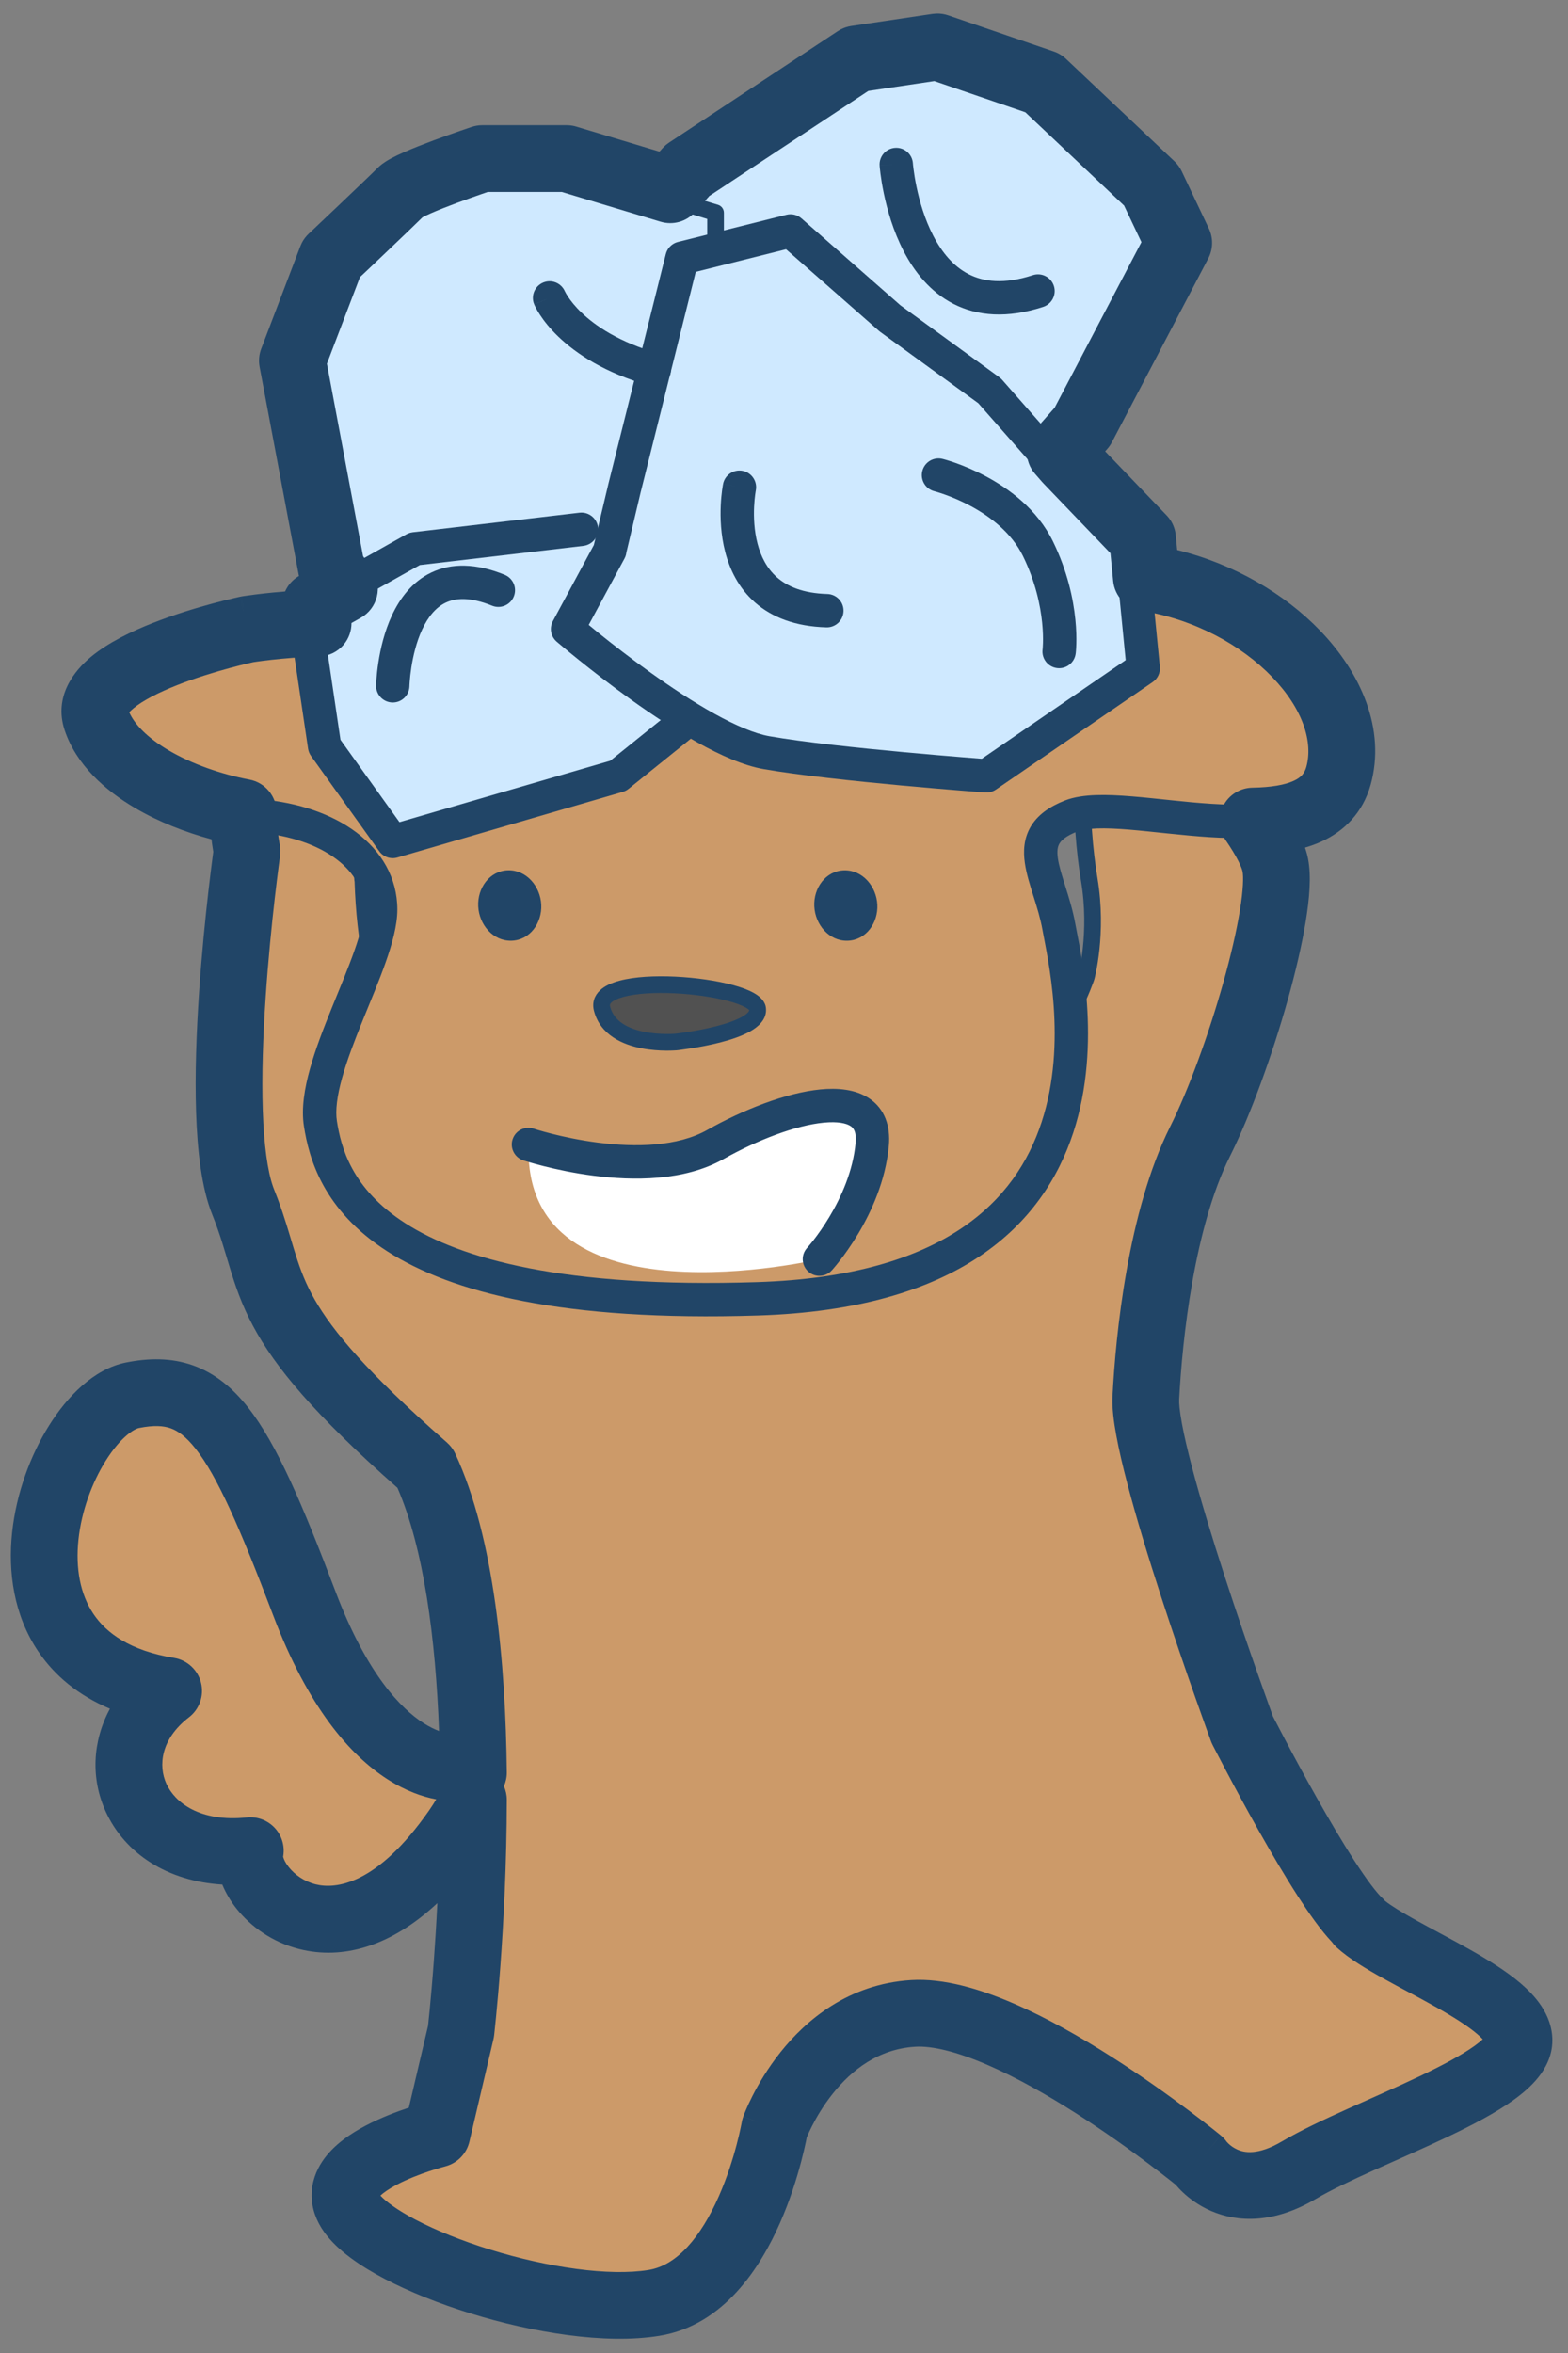 <svg width="94" height="141" viewBox="0 0 94 141" fill="none" xmlns="http://www.w3.org/2000/svg">
<rect x="0" y="0" width="94" height="141" fill="#808080" stroke="none"/>
<path d="M21.741 52.708C21.679 50.623 18.13 44.366 15.598 45.092C13.067 45.819 14.156 50.986 14.156 50.986C14.156 50.986 11.884 66.965 13.928 72.018C15.972 77.071 14.519 78.887 24.823 87.924C29.699 98.404 26.991 121.718 26.991 121.718L25.549 127.861C25.549 127.861 18.348 129.666 20.413 132.561C22.477 135.456 32.957 138.891 38.56 137.977C44.163 137.064 45.792 127.498 45.792 127.498C45.792 127.498 48.137 120.992 54.103 120.629C60.069 120.266 71.265 129.48 71.265 129.48C71.265 129.48 73.257 132.374 77.231 130.019C81.205 127.674 90.419 124.779 90.419 122.248C90.419 119.716 83.011 117.184 80.842 115.202C78.674 113.221 73.797 103.633 73.797 103.633C73.797 103.633 67.831 87.374 68.017 83.753C68.204 80.132 68.92 73.087 71.265 68.397C73.61 63.707 76.308 54.514 75.779 51.837C75.249 49.16 68.733 41.865 66.565 42.395C64.396 42.924 64.759 49.481 65.299 52.708C65.838 55.935 65.123 58.55 65.123 58.55C65.123 58.55 60.547 72.609 45.429 71.416C30.311 70.223 22.187 67.151 21.751 52.708H21.741Z" fill="#CC9A69"/>
<path d="M89.919 122.247C89.918 121.851 89.616 121.349 88.902 120.737C88.213 120.146 87.255 119.55 86.198 118.954C85.116 118.344 84.051 117.798 83.01 117.219C82.014 116.666 81.095 116.111 80.504 115.571C79.909 115.027 79.167 114.005 78.407 112.83C77.637 111.64 76.818 110.246 76.071 108.92C75.323 107.592 74.642 106.328 74.15 105.395C73.904 104.929 73.704 104.545 73.566 104.278C73.497 104.145 73.443 104.041 73.407 103.969C73.389 103.934 73.375 103.906 73.366 103.887C73.361 103.878 73.358 103.872 73.355 103.867C73.354 103.864 73.353 103.862 73.352 103.861L73.351 103.86L73.796 103.632L73.327 103.805V103.804L73.326 103.802C73.325 103.8 73.324 103.797 73.323 103.793C73.32 103.785 73.316 103.773 73.31 103.757C73.299 103.726 73.281 103.681 73.259 103.621C73.216 103.5 73.151 103.323 73.07 103.096C72.907 102.644 72.675 101.993 72.396 101.202C71.839 99.619 71.097 97.469 70.361 95.205C69.626 92.942 68.895 90.56 68.358 88.513C68.09 87.49 67.869 86.545 67.72 85.737C67.574 84.938 67.492 84.241 67.518 83.727C67.705 80.104 68.422 72.964 70.818 68.172C71.972 65.865 73.222 62.426 74.118 59.226C74.565 57.629 74.921 56.101 75.132 54.813C75.347 53.505 75.401 52.506 75.288 51.933C75.177 51.372 74.723 50.486 74.007 49.439C73.305 48.411 72.39 47.285 71.422 46.255C70.453 45.224 69.443 44.303 68.556 43.678C68.112 43.365 67.714 43.137 67.377 43.003C67.029 42.864 66.806 42.849 66.683 42.88C66.395 42.95 66.094 43.247 65.847 43.942C65.608 44.616 65.471 45.531 65.416 46.566C65.305 48.63 65.526 51.038 65.792 52.626C66.071 54.295 66.025 55.802 65.91 56.891C65.852 57.437 65.778 57.88 65.716 58.188C65.686 58.342 65.658 58.463 65.638 58.547C65.628 58.588 65.621 58.621 65.615 58.643C65.612 58.654 65.61 58.663 65.608 58.67C65.607 58.673 65.607 58.675 65.606 58.677L65.605 58.68V58.681C65.603 58.689 65.601 58.696 65.598 58.704L65.123 58.55L65.597 58.705V58.706C65.597 58.706 65.597 58.708 65.596 58.709C65.596 58.711 65.595 58.714 65.593 58.718C65.591 58.726 65.587 58.738 65.582 58.753C65.572 58.782 65.557 58.824 65.538 58.878C65.499 58.986 65.44 59.142 65.36 59.339C65.201 59.733 64.956 60.291 64.616 60.956C63.936 62.283 62.869 64.042 61.316 65.764C58.201 69.22 53.134 72.525 45.389 71.914C37.833 71.317 31.898 70.248 27.801 67.443C23.672 64.615 21.494 60.087 21.256 52.827C21.247 52.793 21.242 52.758 21.241 52.722C21.228 52.301 21.028 51.592 20.653 50.737C20.285 49.898 19.772 48.971 19.185 48.132C18.596 47.288 17.948 46.556 17.317 46.083C16.673 45.6 16.143 45.456 15.736 45.573C15.287 45.702 14.977 46.026 14.763 46.518C14.545 47.022 14.448 47.664 14.427 48.327C14.406 48.983 14.46 49.624 14.521 50.104C14.551 50.343 14.583 50.54 14.607 50.676C14.619 50.744 14.629 50.798 14.635 50.833C14.639 50.85 14.642 50.863 14.643 50.872C14.644 50.876 14.645 50.879 14.645 50.88V50.883L14.656 50.968L14.651 51.056V51.058C14.651 51.06 14.65 51.063 14.649 51.067C14.648 51.075 14.647 51.086 14.645 51.1C14.641 51.13 14.635 51.175 14.627 51.234C14.611 51.351 14.587 51.525 14.558 51.747C14.5 52.191 14.42 52.833 14.33 53.618C14.149 55.19 13.93 57.337 13.774 59.64C13.618 61.945 13.528 64.398 13.601 66.583C13.675 68.785 13.916 70.654 14.391 71.83C14.913 73.119 15.213 74.208 15.521 75.217C15.83 76.229 16.152 77.176 16.719 78.241C17.857 80.375 20.014 83.041 25.152 87.547C25.204 87.593 25.247 87.65 25.276 87.713C26.528 90.403 27.281 93.886 27.715 97.567C28.151 101.254 28.269 105.174 28.235 108.756C28.201 112.339 28.015 115.592 27.837 117.949C27.747 119.128 27.66 120.084 27.595 120.745C27.563 121.075 27.536 121.333 27.517 121.507C27.508 121.595 27.501 121.662 27.496 121.707C27.493 121.729 27.491 121.746 27.49 121.757C27.489 121.763 27.488 121.768 27.488 121.771V121.775L26.991 121.718L27.488 121.776C27.486 121.795 27.483 121.814 27.478 121.833L26.036 127.975C25.993 128.157 25.852 128.3 25.671 128.345H25.67C25.669 128.346 25.668 128.346 25.667 128.346C25.664 128.347 25.659 128.349 25.653 128.35C25.641 128.353 25.622 128.358 25.597 128.365C25.548 128.378 25.474 128.398 25.381 128.424C25.194 128.478 24.927 128.557 24.614 128.662C23.985 128.872 23.177 129.178 22.44 129.567C21.688 129.963 21.074 130.413 20.76 130.882C20.61 131.108 20.54 131.321 20.541 131.527C20.541 131.731 20.61 131.976 20.82 132.27C21.265 132.894 22.219 133.607 23.564 134.314C24.892 135.012 26.541 135.673 28.307 136.219C31.858 137.317 35.791 137.922 38.48 137.484C41.008 137.072 42.721 134.68 43.82 132.193C44.36 130.971 44.731 129.773 44.966 128.879C45.084 128.432 45.168 128.064 45.222 127.807C45.249 127.679 45.268 127.579 45.281 127.512C45.287 127.479 45.292 127.453 45.295 127.436C45.297 127.428 45.298 127.422 45.298 127.419L45.299 127.414L45.322 127.328V127.327L45.323 127.325C45.323 127.324 45.324 127.322 45.325 127.32C45.326 127.316 45.328 127.31 45.331 127.303C45.336 127.289 45.344 127.269 45.354 127.243C45.374 127.191 45.404 127.116 45.444 127.022C45.524 126.834 45.644 126.568 45.806 126.249C46.13 125.611 46.627 124.756 47.319 123.887C48.7 122.154 50.896 120.323 54.073 120.13C55.683 120.032 57.59 120.577 59.5 121.399C61.422 122.226 63.406 123.359 65.19 124.496C66.976 125.634 68.573 126.782 69.722 127.645C70.297 128.077 70.762 128.439 71.083 128.692C71.243 128.819 71.367 128.919 71.452 128.987C71.494 129.021 71.526 129.047 71.549 129.065C71.559 129.074 71.568 129.081 71.574 129.086C71.577 129.088 71.579 129.09 71.581 129.091L71.583 129.093L71.633 129.141C71.649 129.158 71.663 129.176 71.676 129.195C71.678 129.197 71.682 129.203 71.687 129.21C71.698 129.224 71.716 129.248 71.742 129.279C71.793 129.34 71.873 129.429 71.981 129.531C72.198 129.736 72.524 129.987 72.956 130.173C73.793 130.535 75.116 130.691 76.976 129.589H76.977C77.997 128.987 79.342 128.356 80.763 127.715C82.195 127.071 83.707 126.415 85.1 125.752C86.496 125.087 87.738 124.43 88.626 123.794C89.07 123.475 89.404 123.176 89.624 122.9C89.845 122.623 89.919 122.408 89.919 122.247ZM73.351 103.859C73.342 103.842 73.335 103.824 73.328 103.805L73.796 103.632L73.351 103.859ZM90.919 122.247C90.919 122.719 90.704 123.148 90.406 123.523C90.106 123.899 89.691 124.261 89.209 124.606C88.245 125.298 86.934 125.986 85.53 126.655C84.124 127.324 82.587 127.99 81.174 128.627C79.75 129.268 78.452 129.879 77.485 130.45L77.484 130.449C75.371 131.701 73.712 131.589 72.559 131.091C71.997 130.849 71.576 130.523 71.296 130.258C71.155 130.126 71.048 130.007 70.974 129.92C70.945 129.884 70.921 129.853 70.902 129.829C70.882 129.813 70.856 129.791 70.824 129.765C70.742 129.699 70.62 129.601 70.463 129.476C70.148 129.227 69.69 128.871 69.123 128.445C67.987 127.592 66.411 126.46 64.653 125.34C62.893 124.218 60.959 123.116 59.104 122.318C57.237 121.515 55.506 121.044 54.133 121.128C51.344 121.297 49.384 122.901 48.101 124.51C47.461 125.313 47 126.108 46.698 126.702C46.547 126.998 46.437 127.243 46.365 127.413C46.329 127.497 46.303 127.563 46.286 127.606C46.282 127.617 46.278 127.626 46.275 127.633C46.272 127.651 46.268 127.672 46.263 127.698C46.249 127.771 46.229 127.878 46.201 128.013C46.144 128.284 46.056 128.67 45.933 129.134C45.688 130.062 45.303 131.313 44.735 132.597C43.619 135.122 41.715 137.969 38.64 138.47C35.726 138.945 31.618 138.289 28.012 137.174C26.201 136.614 24.492 135.932 23.099 135.2C21.724 134.477 20.593 133.675 20.006 132.851C19.699 132.422 19.542 131.978 19.541 131.529C19.54 131.082 19.694 130.679 19.928 130.328C20.384 129.645 21.183 129.1 21.973 128.683C22.778 128.259 23.641 127.932 24.297 127.714C24.627 127.604 24.907 127.519 25.106 127.463C25.114 127.46 25.122 127.458 25.13 127.456L26.496 121.638C26.497 121.628 26.5 121.613 26.502 121.595C26.506 121.552 26.514 121.486 26.523 121.4C26.542 121.228 26.568 120.974 26.6 120.647C26.664 119.992 26.751 119.044 26.84 117.874C27.017 115.532 27.201 112.301 27.235 108.746C27.269 105.189 27.151 101.315 26.722 97.684C26.298 94.089 25.571 90.764 24.409 88.225C19.303 83.738 17.053 80.995 15.837 78.712C15.224 77.561 14.88 76.542 14.565 75.509C14.249 74.475 13.965 73.442 13.464 72.205C12.918 70.854 12.676 68.831 12.601 66.616C12.526 64.384 12.619 61.894 12.776 59.573C12.933 57.25 13.155 55.087 13.337 53.505C13.427 52.714 13.508 52.067 13.566 51.618C13.595 51.393 13.619 51.218 13.635 51.098C13.641 51.059 13.644 51.026 13.648 50.999C13.641 50.96 13.632 50.909 13.622 50.847C13.596 50.698 13.561 50.486 13.529 50.229C13.464 49.718 13.405 49.022 13.428 48.296C13.451 47.576 13.557 46.79 13.846 46.121C14.141 45.441 14.644 44.845 15.461 44.611C16.319 44.365 17.183 44.731 17.918 45.282C18.666 45.843 19.384 46.669 20.006 47.559C20.63 48.453 21.175 49.437 21.569 50.335C21.932 51.162 22.186 51.967 22.231 52.576C22.241 52.613 22.249 52.652 22.251 52.693C22.465 59.815 24.566 64.015 28.367 66.618C32.221 69.257 37.907 70.321 45.468 70.918C52.841 71.499 57.621 68.371 60.574 65.095C62.054 63.453 63.075 61.771 63.726 60.5C64.051 59.865 64.283 59.334 64.433 58.964C64.508 58.779 64.562 58.634 64.597 58.537C64.615 58.488 64.628 58.451 64.636 58.427C64.639 58.42 64.641 58.414 64.642 58.409C64.643 58.405 64.645 58.401 64.646 58.395C64.65 58.378 64.657 58.351 64.666 58.315C64.683 58.243 64.707 58.134 64.735 57.993C64.791 57.71 64.862 57.298 64.916 56.787C65.024 55.762 65.066 54.348 64.805 52.791C64.531 51.151 64.301 48.667 64.417 46.512C64.474 45.439 64.619 44.414 64.905 43.608C65.183 42.824 65.65 42.103 66.446 41.909C66.865 41.807 67.321 41.904 67.747 42.074C68.183 42.248 68.653 42.523 69.132 42.861C70.094 43.538 71.154 44.511 72.151 45.571C73.149 46.633 74.098 47.799 74.834 48.875C75.556 49.932 76.115 50.962 76.269 51.739C76.42 52.504 76.335 53.66 76.12 54.974C75.901 56.309 75.535 57.875 75.081 59.496C74.174 62.734 72.904 66.237 71.713 68.62C69.419 73.208 68.703 80.159 68.516 83.778C68.496 84.17 68.56 84.773 68.704 85.556C68.846 86.331 69.06 87.249 69.325 88.259C69.854 90.279 70.579 92.641 71.312 94.896C72.045 97.15 72.784 99.291 73.34 100.87C73.617 101.659 73.849 102.307 74.011 102.757C74.093 102.983 74.156 103.158 74.2 103.278C74.222 103.338 74.238 103.384 74.25 103.415C74.252 103.422 74.254 103.428 74.257 103.433L74.296 103.513C74.332 103.584 74.386 103.687 74.455 103.819C74.592 104.084 74.79 104.465 75.035 104.928C75.525 105.856 76.2 107.111 76.942 108.428C77.685 109.746 78.492 111.121 79.246 112.287C80.01 113.467 80.691 114.386 81.179 114.833C81.673 115.283 82.493 115.788 83.496 116.345C84.454 116.878 85.647 117.495 86.689 118.083C87.755 118.684 88.785 119.319 89.552 119.977C90.295 120.614 90.918 121.377 90.919 122.247Z" fill="#214567"/>
<path d="M26.711 109.61C19.935 119.321 13.793 113.407 14.353 110.875C7.329 111.602 4.755 104.909 9.456 101.298C-2.85 99.285 2.774 84.489 7.287 83.587C11.801 82.684 13.616 85.579 17.59 96.059C21.564 106.538 26.711 105.895 26.711 105.895C26.711 105.895 29.523 105.584 26.711 109.61Z" fill="#CC9A69"/>
<path d="M7.189 83.096C8.373 82.86 9.431 82.862 10.41 83.21C11.391 83.558 12.237 84.234 13.034 85.245C14.606 87.238 16.078 90.66 18.058 95.881C20.019 101.052 22.244 103.411 23.912 104.486C24.747 105.024 25.453 105.249 25.938 105.341C26.18 105.387 26.369 105.4 26.491 105.402C26.552 105.403 26.597 105.402 26.624 105.4C26.635 105.4 26.644 105.399 26.648 105.398L26.656 105.397H26.663C26.666 105.397 26.67 105.397 26.675 105.396C26.684 105.395 26.695 105.394 26.709 105.393C26.737 105.391 26.775 105.39 26.821 105.389C26.912 105.389 27.04 105.393 27.183 105.415C27.454 105.456 27.861 105.574 28.15 105.924C28.459 106.297 28.539 106.815 28.383 107.45C28.23 108.073 27.839 108.868 27.121 109.895C23.671 114.841 20.254 115.97 17.659 115.318C16.388 114.999 15.369 114.26 14.703 113.423C14.214 112.808 13.881 112.091 13.825 111.416C10.448 111.583 8.039 110.067 7.054 107.922C6.131 105.912 6.515 103.465 8.371 101.589C5.745 100.965 3.967 99.709 2.876 98.088C1.659 96.279 1.343 94.084 1.567 91.973C1.792 89.862 2.56 87.793 3.567 86.186C4.558 84.607 5.854 83.364 7.189 83.096ZM10.075 84.152C9.32 83.884 8.458 83.862 7.385 84.077C6.464 84.261 5.363 85.206 4.415 86.718C3.484 88.202 2.769 90.127 2.562 92.079C2.354 94.031 2.657 95.97 3.705 97.529C4.746 99.077 6.568 100.319 9.536 100.804C9.733 100.837 9.892 100.983 9.94 101.177C9.989 101.37 9.919 101.574 9.761 101.695C7.577 103.372 7.135 105.703 7.962 107.505C8.789 109.306 10.958 110.723 14.302 110.378C14.461 110.361 14.62 110.423 14.727 110.543C14.833 110.663 14.876 110.826 14.842 110.983C14.748 111.408 14.93 112.101 15.486 112.801C16.027 113.48 16.862 114.087 17.903 114.348C19.934 114.858 22.976 114.089 26.301 109.323L26.542 108.968C27.064 108.173 27.314 107.606 27.411 107.212C27.519 106.772 27.423 106.613 27.38 106.56C27.318 106.485 27.198 106.429 27.03 106.403C26.953 106.391 26.883 106.389 26.831 106.389C26.806 106.39 26.786 106.391 26.774 106.391H26.764C26.763 106.391 26.762 106.392 26.761 106.392C26.756 106.393 26.749 106.394 26.741 106.394C26.726 106.396 26.705 106.397 26.68 106.398C26.629 106.401 26.56 106.404 26.473 106.402C26.298 106.399 26.053 106.38 25.751 106.323C25.146 106.208 24.318 105.938 23.37 105.327C21.472 104.104 19.136 101.544 17.123 96.236C15.129 90.978 13.706 87.713 12.248 85.864C11.53 84.954 10.829 84.42 10.075 84.152Z" fill="black"/>
<path d="M66.378 34.436C74.419 34.861 81.018 41.305 79.566 46.493C78.113 51.681 67.457 47.634 64.209 48.9C60.962 50.166 62.944 52.511 63.483 55.561C64.023 58.612 68.723 77.091 45.408 77.828C22.093 78.565 19.749 70.772 19.209 67.338C18.669 63.904 22.82 57.585 22.82 54.503C22.82 51.421 19.749 49.263 15.588 48.9C11.427 48.537 6.187 46.368 5.108 43.11C4.029 39.852 14.146 37.704 14.146 37.704C14.146 37.704 22.965 36.231 26.7 39.064C30.436 41.896 43.354 42.602 46.871 42.394C50.389 42.187 61.927 34.218 66.368 34.457L66.378 34.436Z" fill="#CC9A69"/>
<path d="M66.431 33.437C70.694 33.663 74.575 35.479 77.215 37.948C79.825 40.388 81.397 43.659 80.529 46.762C80.047 48.481 78.776 49.401 77.293 49.838C75.862 50.261 74.143 50.269 72.497 50.166C70.896 50.065 69.063 49.828 67.694 49.716C66.969 49.657 66.325 49.626 65.777 49.645C65.217 49.664 64.825 49.733 64.573 49.832C63.88 50.102 63.619 50.37 63.511 50.553C63.407 50.73 63.355 50.981 63.416 51.423C63.481 51.886 63.647 52.417 63.865 53.111C64.075 53.773 64.32 54.551 64.468 55.387C64.723 56.831 66.108 62.493 64.341 67.875C63.445 70.605 61.738 73.276 58.699 75.299C55.671 77.315 51.396 78.639 45.44 78.828C33.702 79.198 27.046 77.435 23.229 74.99C19.334 72.495 18.516 69.374 18.221 67.494C18.052 66.421 18.257 65.215 18.582 64.048C18.912 62.865 19.399 61.611 19.885 60.413C20.379 59.193 20.866 58.043 21.237 56.993C21.613 55.925 21.82 55.091 21.82 54.504C21.82 53.334 21.25 52.3 20.162 51.481C19.059 50.65 17.444 50.066 15.501 49.896C13.301 49.704 10.826 49.039 8.74 47.983C6.691 46.945 4.822 45.428 4.158 43.424C3.689 42.006 4.531 40.862 5.427 40.121C6.347 39.359 7.63 38.739 8.856 38.255C10.1 37.765 11.369 37.383 12.321 37.126C12.798 36.996 13.2 36.898 13.483 36.831C13.624 36.797 13.736 36.771 13.814 36.754C13.852 36.745 13.883 36.739 13.904 36.734C13.914 36.732 13.922 36.729 13.928 36.728C13.931 36.727 13.933 36.727 13.935 36.727L13.937 36.726H13.938C13.952 36.723 13.966 36.721 13.981 36.718L14.146 37.703L13.982 36.718L13.984 36.717C13.985 36.717 13.988 36.717 13.991 36.716C13.996 36.715 14.003 36.715 14.012 36.713C14.031 36.71 14.058 36.706 14.093 36.701C14.163 36.69 14.264 36.675 14.393 36.657C14.651 36.621 15.022 36.572 15.477 36.524C16.385 36.428 17.639 36.329 19.017 36.322C20.391 36.315 21.914 36.398 23.352 36.674C24.778 36.949 26.199 37.428 27.305 38.267C28.073 38.849 29.419 39.386 31.183 39.84C32.917 40.287 34.945 40.627 36.989 40.877C41.086 41.376 45.132 41.495 46.813 41.396C47.108 41.379 47.565 41.27 48.199 41.042C48.817 40.82 49.542 40.508 50.352 40.127C51.977 39.365 53.86 38.372 55.817 37.369C57.756 36.374 59.76 35.376 61.566 34.641C63.237 33.961 64.888 33.443 66.209 33.454C66.282 33.441 66.356 33.433 66.431 33.437ZM23.82 54.504C23.82 55.456 23.508 56.567 23.123 57.658C22.733 58.766 22.215 59.989 21.738 61.164C21.254 62.359 20.806 63.522 20.509 64.585C20.208 65.666 20.095 66.539 20.197 67.183C20.441 68.737 21.066 71.229 24.307 73.305C27.625 75.431 33.8 77.194 45.376 76.829C51.077 76.648 54.958 75.386 57.59 73.634C60.209 71.891 61.665 69.613 62.441 67.251C64.018 62.446 62.782 57.343 62.498 55.736C62.376 55.047 62.171 54.387 61.958 53.712C61.755 53.069 61.528 52.363 61.436 51.7C61.34 51.016 61.368 50.252 61.788 49.539C62.205 48.831 62.915 48.331 63.846 47.968C64.405 47.75 65.058 47.669 65.708 47.647C66.37 47.624 67.102 47.662 67.856 47.723C69.443 47.852 70.973 48.066 72.623 48.169C74.229 48.271 75.65 48.238 76.727 47.92C77.752 47.618 78.358 47.098 78.603 46.223C79.186 44.139 78.186 41.594 75.849 39.409C73.578 37.285 70.209 35.685 66.499 35.446C66.438 35.454 66.376 35.459 66.314 35.456C65.448 35.409 64.08 35.777 62.32 36.494C60.603 37.192 58.668 38.154 56.729 39.148C54.806 40.133 52.868 41.156 51.201 41.938C50.366 42.33 49.577 42.673 48.874 42.925C48.187 43.172 47.514 43.359 46.93 43.393C45.093 43.502 40.921 43.371 36.746 42.862C34.654 42.607 32.532 42.253 30.684 41.777C28.866 41.309 27.195 40.695 26.096 39.861C25.334 39.283 24.252 38.884 22.974 38.638C21.707 38.395 20.325 38.315 19.028 38.322C17.734 38.329 16.55 38.422 15.688 38.513C15.258 38.559 14.909 38.604 14.67 38.637C14.551 38.654 14.459 38.668 14.398 38.677C14.367 38.682 14.344 38.686 14.329 38.688L14.25 38.706C14.18 38.721 14.076 38.745 13.944 38.776C13.678 38.839 13.297 38.933 12.843 39.056C11.931 39.303 10.739 39.662 9.589 40.116C8.421 40.577 7.375 41.105 6.702 41.662C6.006 42.239 5.988 42.585 6.058 42.795C6.473 44.049 7.764 45.247 9.644 46.199C11.488 47.133 13.714 47.733 15.675 47.904C17.892 48.097 19.893 48.774 21.366 49.883C22.854 51.005 23.82 52.591 23.82 54.504Z" fill="#214567"/>
<path d="M31.691 68.583C31.691 68.583 38.737 70.928 42.897 68.583C47.058 66.238 52.651 64.785 52.298 68.583C51.945 72.38 49.133 75.452 49.133 75.452C49.133 75.452 31.287 79.644 31.691 68.583Z" fill="white"/>
<path d="M40.542 62.441C40.542 62.441 36.703 62.804 36.091 60.449C35.478 58.093 45.242 59.006 45.419 60.449C45.595 61.891 40.542 62.441 40.542 62.441Z" fill="#515151"/>
<path d="M37.135 58.769C38.041 58.526 39.269 58.467 40.483 58.525C41.704 58.583 42.959 58.763 43.931 59.026C44.415 59.156 44.852 59.314 45.186 59.501C45.353 59.594 45.513 59.706 45.64 59.84C45.752 59.957 45.857 60.112 45.9 60.303L45.915 60.388L45.923 60.516C45.93 61.141 45.411 61.557 44.977 61.803C44.47 62.09 43.804 62.308 43.171 62.47C42.529 62.634 41.887 62.75 41.407 62.825C41.166 62.863 40.965 62.891 40.823 62.909C40.752 62.918 40.697 62.926 40.658 62.931C40.639 62.933 40.623 62.934 40.613 62.936C40.608 62.936 40.604 62.936 40.601 62.937C40.6 62.937 40.598 62.938 40.597 62.938H40.596L40.59 62.939L40.542 62.441L40.589 62.939H40.584C40.581 62.939 40.577 62.939 40.573 62.94C40.564 62.94 40.551 62.941 40.536 62.943C40.504 62.945 40.458 62.947 40.401 62.95C40.287 62.956 40.125 62.962 39.929 62.96C39.54 62.957 39.008 62.928 38.45 62.819C37.371 62.606 35.99 62.048 35.607 60.574C35.481 60.088 35.636 59.661 35.965 59.35C36.262 59.068 36.689 58.888 37.135 58.769ZM40.435 59.523C39.263 59.467 38.153 59.531 37.394 59.734C37.009 59.838 36.772 59.963 36.652 60.076C36.564 60.16 36.548 60.22 36.575 60.322C36.804 61.204 37.648 61.642 38.642 61.837C39.12 61.931 39.587 61.957 39.936 61.96C40.11 61.961 40.253 61.957 40.351 61.952C40.4 61.95 40.437 61.947 40.462 61.945C40.473 61.945 40.482 61.944 40.488 61.944L40.491 61.943C40.493 61.942 40.496 61.942 40.5 61.941C40.508 61.941 40.522 61.94 40.54 61.938C40.575 61.933 40.628 61.927 40.695 61.918C40.829 61.901 41.021 61.874 41.251 61.838C41.713 61.765 42.323 61.655 42.922 61.501C43.53 61.346 44.094 61.154 44.485 60.933C44.845 60.729 44.908 60.588 44.919 60.532C44.918 60.531 44.917 60.53 44.916 60.528C44.881 60.492 44.813 60.438 44.698 60.373C44.467 60.243 44.117 60.112 43.671 59.991C42.782 59.751 41.601 59.579 40.435 59.523Z" fill="#214567"/>
<path d="M30.637 55.872C31.404 55.852 31.991 55.114 31.947 54.225C31.904 53.336 31.247 52.631 30.479 52.651C29.712 52.672 29.125 53.409 29.168 54.298C29.212 55.188 29.869 55.892 30.637 55.872Z" fill="#214567"/>
<path d="M31.448 54.238C31.414 53.553 30.927 53.14 30.503 53.151C30.079 53.162 29.635 53.6 29.668 54.285C29.702 54.971 30.188 55.384 30.612 55.373C31.036 55.362 31.481 54.924 31.448 54.238ZM32.447 54.212C32.501 55.305 31.771 56.342 30.661 56.372C29.55 56.401 28.722 55.405 28.669 54.312C28.615 53.219 29.344 52.182 30.454 52.152C31.565 52.123 32.394 53.119 32.447 54.212Z" fill="#214567"/>
<path d="M50.784 55.874C51.551 55.853 52.138 55.116 52.095 54.226C52.051 53.337 51.394 52.632 50.627 52.653C49.859 52.673 49.272 53.41 49.316 54.3C49.359 55.189 50.017 55.894 50.784 55.874Z" fill="#214567"/>
<path d="M51.595 54.24C51.562 53.554 51.075 53.141 50.651 53.152C50.227 53.164 49.782 53.601 49.816 54.287C49.849 54.973 50.335 55.385 50.759 55.374C51.184 55.363 51.629 54.926 51.595 54.24ZM52.595 54.213C52.648 55.306 51.919 56.344 50.808 56.373C49.698 56.402 48.869 55.406 48.816 54.313C48.763 53.22 49.492 52.183 50.602 52.154C51.712 52.124 52.541 53.12 52.595 54.213Z" fill="#214567"/>
<path d="M49.183 65.284C50.201 65.186 51.281 65.267 52.109 65.821C53.032 66.439 53.396 67.467 53.283 68.676C53.088 70.782 52.218 72.647 51.43 73.957C51.033 74.618 50.646 75.154 50.358 75.526C50.214 75.712 50.093 75.858 50.007 75.959C49.964 76.01 49.929 76.05 49.905 76.079C49.892 76.093 49.882 76.103 49.874 76.112C49.871 76.116 49.868 76.119 49.866 76.121C49.864 76.123 49.864 76.124 49.863 76.125L49.861 76.127C49.488 76.535 48.855 76.563 48.448 76.19C48.04 75.817 48.012 75.184 48.385 74.777C48.386 74.776 48.386 74.776 48.387 74.775C48.39 74.771 48.397 74.764 48.405 74.755C48.421 74.737 48.447 74.706 48.482 74.665C48.551 74.584 48.653 74.461 48.778 74.3C49.028 73.978 49.367 73.507 49.716 72.926C50.422 71.751 51.135 70.182 51.292 68.491C51.356 67.801 51.153 67.587 50.996 67.483C50.745 67.314 50.233 67.192 49.376 67.275C47.699 67.437 45.401 68.315 43.378 69.454C41.002 70.793 37.923 70.753 35.596 70.454C34.406 70.302 33.355 70.072 32.602 69.882C32.225 69.787 31.92 69.701 31.707 69.638C31.601 69.607 31.518 69.581 31.46 69.563C31.431 69.554 31.409 69.546 31.393 69.541C31.385 69.539 31.379 69.536 31.374 69.534C31.372 69.534 31.37 69.533 31.369 69.533H31.366V69.532C30.842 69.357 30.557 68.791 30.732 68.267C30.906 67.743 31.473 67.46 31.996 67.634L31.998 67.635C32.001 67.636 32.005 67.637 32.01 67.639C32.021 67.643 32.038 67.648 32.062 67.656C32.109 67.671 32.181 67.693 32.276 67.721C32.465 67.777 32.744 67.856 33.092 67.944C33.79 68.12 34.76 68.331 35.851 68.471C38.087 68.758 40.611 68.718 42.396 67.712C44.534 66.507 47.112 65.485 49.183 65.284Z" fill="#214567"/>
<path d="M63.307 27.567L62.881 27.079L64.209 25.575L69.989 14.556L68.36 11.121L61.854 4.979L55.525 2.81L50.648 3.536L40.532 10.219L39.504 11.37L33.3 9.503H28.236C28.236 9.503 23.899 10.945 23.36 11.495C22.82 12.045 19.199 15.469 19.199 15.469L16.854 21.611L19.199 34.083L19.977 35.276L18.244 36.252L19.448 44.376L23.546 50.083L37.056 46.15L40.739 43.183L41.144 42.591C42.866 43.65 44.609 44.521 45.958 44.76C50.119 45.486 59.146 46.15 59.146 46.15L68.547 39.707L67.82 32.288L63.307 27.588V27.567Z" fill="#CFE9FF"/>
<path d="M47.147 12.87C47.465 12.79 47.803 12.872 48.05 13.089L53.982 18.298L59.91 22.609L59.995 22.678C60.023 22.703 60.048 22.729 60.073 22.756L64.018 27.238L68.531 31.939L68.636 32.069C68.73 32.206 68.789 32.366 68.805 32.533L69.532 39.952C69.567 40.315 69.402 40.668 69.101 40.874L59.7 47.318C59.56 47.414 59.398 47.472 59.231 47.488L59.062 47.49H59.06C59.059 47.49 59.057 47.49 59.055 47.489C59.051 47.489 59.044 47.489 59.035 47.488C59.018 47.487 58.992 47.485 58.958 47.483C58.891 47.477 58.791 47.47 58.663 47.46C58.406 47.441 58.036 47.411 57.578 47.374C56.664 47.3 55.4 47.194 54.006 47.066C51.231 46.809 47.896 46.459 45.776 46.088C44.57 45.877 43.187 45.256 41.849 44.513C40.491 43.759 39.096 42.832 37.848 41.94C36.598 41.045 35.481 40.175 34.678 39.529C34.276 39.206 33.952 38.938 33.727 38.75C33.615 38.656 33.527 38.583 33.467 38.532C33.437 38.507 33.414 38.487 33.399 38.474C33.391 38.467 33.384 38.462 33.38 38.458C33.378 38.456 33.376 38.455 33.375 38.454L33.374 38.453L33.373 38.452C33.018 38.146 32.922 37.633 33.145 37.22L35.601 32.66L36.477 28.976L39.914 15.227L39.956 15.096C40.075 14.801 40.328 14.578 40.641 14.499L47.147 12.87ZM41.709 16.292L38.42 29.449L38.419 29.448L37.551 33.104C37.537 33.228 37.5 33.352 37.438 33.468L35.293 37.448C35.473 37.596 35.686 37.773 35.931 37.97C36.715 38.6 37.801 39.446 39.012 40.313C40.226 41.181 41.553 42.062 42.82 42.765C44.105 43.479 45.252 43.965 46.12 44.117C48.15 44.473 51.409 44.817 54.19 45.074C55.574 45.202 56.829 45.308 57.739 45.381C58.193 45.418 58.562 45.447 58.816 45.466C58.831 45.467 58.845 45.468 58.859 45.469L67.483 39.559L66.848 33.073L62.575 28.623C62.565 28.613 62.555 28.602 62.545 28.591L58.646 24.162L52.768 19.889C52.743 19.871 52.72 19.851 52.697 19.831L47.123 14.937L41.709 16.292Z" fill="#214567"/>
<path d="M42.397 14.96V13.12L33.247 10.355H28.34C28.312 10.365 28.275 10.378 28.232 10.393C28.113 10.433 27.943 10.491 27.737 10.562C27.325 10.706 26.77 10.904 26.2 11.117C25.628 11.331 25.046 11.56 24.576 11.767C24.34 11.87 24.138 11.965 23.983 12.048C23.906 12.089 23.845 12.125 23.798 12.155C23.776 12.17 23.758 12.182 23.746 12.191C23.733 12.201 23.729 12.205 23.73 12.204C23.452 12.477 22.409 13.474 21.439 14.398C20.953 14.861 20.484 15.308 20.137 15.639C19.964 15.804 19.82 15.94 19.72 16.035C19.692 16.062 19.667 16.085 19.646 16.105L17.391 22.01L19.71 34.344C19.761 34.615 19.583 34.877 19.312 34.928C19.041 34.979 18.779 34.8 18.728 34.528L16.383 22.057C16.366 21.966 16.375 21.872 16.408 21.786L18.753 15.644L18.803 15.545C18.824 15.514 18.847 15.485 18.875 15.459H18.875L18.885 15.449C18.892 15.443 18.902 15.433 18.916 15.421C18.942 15.396 18.981 15.358 19.031 15.31C19.131 15.216 19.274 15.079 19.448 14.914C19.795 14.584 20.263 14.138 20.748 13.675C21.721 12.747 22.758 11.758 23.03 11.491C23.154 11.369 23.339 11.258 23.512 11.166C23.699 11.066 23.926 10.959 24.173 10.851C24.669 10.633 25.271 10.397 25.849 10.181C26.429 9.964 26.991 9.765 27.408 9.619C27.616 9.546 27.788 9.486 27.909 9.445C27.969 9.425 28.016 9.409 28.048 9.398C28.064 9.393 28.076 9.389 28.084 9.386C28.089 9.384 28.092 9.384 28.094 9.383L28.097 9.382C28.148 9.365 28.203 9.355 28.257 9.355H33.321L33.393 9.361C33.417 9.365 33.442 9.37 33.465 9.377L43.041 12.271C43.252 12.335 43.397 12.53 43.397 12.75V14.96C43.397 15.236 43.173 15.46 42.897 15.46C42.621 15.46 42.397 15.236 42.397 14.96Z" fill="#214567"/>
<path d="M55.697 2.701L62.026 4.869C62.094 4.892 62.156 4.929 62.208 4.978L68.714 11.121L68.775 11.191C68.794 11.216 68.809 11.243 68.822 11.271L70.441 14.706C70.508 14.847 70.504 15.012 70.432 15.151L64.652 26.17C64.524 26.415 64.222 26.509 63.978 26.381C63.733 26.253 63.638 25.95 63.767 25.706L69.43 14.907L67.957 11.782L61.6 5.78L55.487 3.685L50.841 4.377L40.817 10.998C40.587 11.151 40.277 11.087 40.125 10.857C39.973 10.627 40.036 10.317 40.267 10.165L50.383 3.483L50.48 3.433C50.514 3.42 50.549 3.41 50.585 3.405L55.462 2.679L55.581 2.675C55.62 2.679 55.66 2.688 55.697 2.701Z" fill="black"/>
<path d="M45.308 29.398C45.307 29.407 45.304 29.423 45.3 29.444C45.293 29.487 45.283 29.553 45.271 29.639C45.248 29.812 45.221 30.065 45.207 30.371C45.179 30.99 45.207 31.79 45.411 32.573C45.614 33.354 45.978 34.073 46.589 34.606C47.189 35.13 48.116 35.553 49.596 35.595C50.148 35.61 50.583 36.07 50.568 36.622C50.553 37.174 50.093 37.609 49.541 37.594C47.68 37.542 46.282 36.994 45.273 36.113C44.275 35.242 43.747 34.123 43.475 33.077C43.204 32.035 43.175 31.019 43.209 30.28C43.226 29.907 43.259 29.596 43.289 29.374C43.304 29.263 43.318 29.174 43.329 29.11C43.334 29.079 43.338 29.054 43.342 29.035C43.343 29.026 43.345 29.019 43.346 29.013C43.347 29.01 43.347 29.007 43.347 29.005C43.347 29.004 43.348 29.003 43.348 29.002V29.001C43.35 29.001 43.383 29.007 44.3 29.191L43.348 29C43.457 28.459 43.984 28.108 44.525 28.216C45.066 28.324 45.416 28.85 45.309 29.391C45.309 29.392 45.309 29.395 45.308 29.398Z" fill="#214567"/>
<path d="M55.291 28.229C55.424 27.693 55.967 27.366 56.503 27.499L56.505 27.5H56.507C56.508 27.5 56.509 27.5 56.51 27.501C56.514 27.502 56.519 27.503 56.525 27.505C56.537 27.508 56.552 27.512 56.572 27.517C56.611 27.528 56.666 27.543 56.735 27.563C56.872 27.604 57.065 27.665 57.3 27.748C57.767 27.914 58.407 28.173 59.104 28.545C60.479 29.279 62.181 30.511 63.127 32.451C64.003 34.248 64.344 35.905 64.466 37.119C64.528 37.726 64.534 38.225 64.524 38.578C64.519 38.755 64.511 38.896 64.503 38.996C64.499 39.046 64.495 39.086 64.492 39.115C64.49 39.13 64.489 39.142 64.488 39.151C64.487 39.156 64.486 39.16 64.486 39.163C64.486 39.165 64.486 39.167 64.486 39.168L64.485 39.169V39.171C64.414 39.718 63.913 40.105 63.365 40.034C62.818 39.963 62.431 39.462 62.502 38.915C62.502 38.913 62.502 38.91 62.503 38.905C62.504 38.892 62.507 38.868 62.51 38.835C62.515 38.768 62.521 38.663 62.525 38.524C62.533 38.246 62.528 37.833 62.476 37.319C62.373 36.292 62.082 34.873 61.329 33.328C60.646 31.927 59.363 30.95 58.163 30.309C57.572 29.994 57.026 29.773 56.63 29.633C56.432 29.563 56.274 29.513 56.168 29.481C56.114 29.466 56.074 29.455 56.048 29.448C56.036 29.445 56.027 29.442 56.022 29.44L56.021 29.439H56.019C55.484 29.306 55.158 28.764 55.291 28.229Z" fill="#214567"/>
<path d="M53.658 8.859C54.209 8.819 54.686 9.232 54.727 9.782C54.727 9.783 54.727 9.784 54.727 9.785C54.727 9.788 54.728 9.793 54.729 9.8C54.73 9.815 54.731 9.839 54.734 9.871C54.741 9.935 54.752 10.033 54.768 10.157C54.8 10.408 54.855 10.767 54.944 11.193C55.123 12.051 55.432 13.139 55.951 14.135C56.472 15.134 57.164 15.968 58.075 16.433C58.958 16.883 60.18 17.056 61.918 16.489C62.443 16.319 63.007 16.606 63.178 17.131C63.349 17.656 63.062 18.22 62.537 18.391C60.39 19.09 58.605 18.948 57.166 18.214C55.756 17.494 54.81 16.273 54.178 15.06C53.544 13.843 53.186 12.56 52.986 11.601C52.885 11.117 52.822 10.706 52.784 10.413C52.765 10.267 52.752 10.149 52.744 10.067C52.74 10.025 52.737 9.992 52.736 9.969C52.734 9.957 52.734 9.948 52.733 9.941C52.733 9.937 52.733 9.934 52.733 9.932V9.928C52.737 9.927 52.801 9.922 53.73 9.856L52.733 9.927C52.693 9.376 53.108 8.898 53.658 8.859Z" fill="#214567"/>
<path d="M32.566 16.93C33.074 16.721 33.654 16.962 33.867 17.467C33.866 17.465 33.867 17.463 33.867 17.463L33.894 17.517C33.922 17.57 33.971 17.659 34.047 17.774C34.198 18.005 34.456 18.346 34.863 18.736C35.673 19.512 37.097 20.506 39.498 21.189C40.029 21.34 40.337 21.893 40.186 22.425C40.035 22.956 39.482 23.264 38.951 23.113C36.246 22.343 34.532 21.189 33.479 20.18C32.955 19.679 32.602 19.219 32.374 18.871C32.26 18.697 32.177 18.552 32.121 18.443C32.092 18.389 32.07 18.343 32.054 18.308C32.046 18.291 32.04 18.276 32.035 18.265C32.032 18.259 32.029 18.253 32.027 18.249C32.026 18.247 32.026 18.244 32.025 18.242C32.025 18.241 32.023 18.24 32.023 18.239V18.238C32.023 18.238 32.022 18.236 32.947 17.855L32.022 18.236C31.812 17.726 32.056 17.141 32.566 16.93Z" fill="#214567"/>
<path d="M25.861 34.307C27.062 33.735 28.53 33.744 30.252 34.444C30.764 34.652 31.01 35.235 30.802 35.746C30.594 36.258 30.011 36.504 29.499 36.296C28.145 35.746 27.283 35.845 26.721 36.113C26.129 36.394 25.664 36.959 25.31 37.718C24.959 38.471 24.764 39.32 24.658 40.003C24.607 40.34 24.578 40.625 24.563 40.825C24.555 40.924 24.55 41.002 24.548 41.052C24.547 41.077 24.547 41.096 24.546 41.108C24.546 41.113 24.546 41.117 24.546 41.119L24.538 41.221C24.476 41.724 24.042 42.108 23.525 42.097C22.973 42.085 22.534 41.628 22.546 41.076V41.072C22.546 41.07 22.547 41.067 22.547 41.064C22.547 41.058 22.547 41.05 22.547 41.04C22.548 41.021 22.549 40.993 22.551 40.958C22.554 40.89 22.559 40.793 22.569 40.672C22.587 40.431 22.621 40.094 22.682 39.699C22.802 38.917 23.035 37.864 23.497 36.873C23.957 35.888 24.689 34.865 25.861 34.307Z" fill="#214567"/>
<path d="M34.74 30.724C35.288 30.66 35.785 31.053 35.849 31.601C35.913 32.15 35.521 32.646 34.972 32.711L25.169 33.86L19.344 37.128L20.411 44.332L23.947 49.267L36.583 45.588L40.112 42.747C40.542 42.4 41.172 42.468 41.518 42.898C41.864 43.328 41.797 43.958 41.367 44.304L37.683 47.271C37.581 47.354 37.462 47.416 37.336 47.453L23.826 51.385C23.418 51.504 22.98 51.352 22.733 51.007L18.645 45.3C18.553 45.171 18.493 45.022 18.469 44.865L17.265 36.741C17.204 36.33 17.404 35.925 17.765 35.722L24.364 32.018L24.453 31.974C24.543 31.935 24.639 31.909 24.737 31.897L34.74 30.724Z" fill="#214567"/>
<path d="M56.143 0.811C56.382 0.805 56.62 0.841 56.847 0.919L63.176 3.087C63.446 3.179 63.694 3.328 63.901 3.524L70.407 9.667C70.588 9.837 70.735 10.04 70.842 10.264L72.471 13.699C72.74 14.267 72.726 14.929 72.434 15.485L66.655 26.504C66.581 26.645 66.49 26.778 66.384 26.898L66.253 27.046L69.937 30.883L70.049 31.009C70.295 31.312 70.447 31.683 70.485 32.075L70.57 32.958C73.992 33.803 77.01 35.58 79.143 37.793C81.548 40.288 83.099 43.669 82.168 47.027L82.166 47.032C81.696 48.711 80.581 49.805 79.223 50.428C78.904 50.574 78.572 50.694 78.233 50.793C78.313 51.025 78.377 51.254 78.419 51.478H78.418C78.621 52.529 78.49 53.911 78.274 55.228C78.044 56.634 77.663 58.256 77.2 59.911C76.277 63.207 74.975 66.807 73.728 69.302C71.587 73.584 70.876 80.252 70.689 83.866C70.678 84.075 70.714 84.535 70.853 85.296C70.986 86.019 71.191 86.9 71.451 87.89C71.97 89.87 72.685 92.2 73.414 94.443C74.141 96.682 74.876 98.811 75.428 100.383C75.705 101.168 75.935 101.812 76.097 102.26C76.177 102.483 76.241 102.658 76.284 102.776C76.293 102.802 76.302 102.826 76.309 102.846C76.344 102.915 76.396 103.014 76.461 103.139C76.596 103.401 76.793 103.777 77.035 104.236C77.52 105.155 78.189 106.398 78.923 107.699C79.658 109.004 80.449 110.349 81.18 111.478C81.948 112.666 82.538 113.435 82.87 113.74C82.93 113.795 82.985 113.853 83.037 113.914C83.417 114.21 84.024 114.586 84.868 115.055C85.703 115.52 87.087 116.244 88.069 116.798C89.148 117.406 90.287 118.1 91.173 118.859C91.959 119.533 93.062 120.686 93.062 122.268C93.062 123.206 92.637 123.959 92.222 124.479C91.802 125.006 91.265 125.46 90.726 125.846C89.648 126.62 88.236 127.355 86.818 128.03C85.393 128.709 83.818 129.391 82.432 130.015C81.007 130.658 79.78 131.237 78.893 131.76C76.398 133.238 74.235 133.192 72.608 132.49C71.849 132.162 71.286 131.725 70.91 131.371C70.73 131.201 70.588 131.044 70.483 130.92C70.407 130.858 70.304 130.775 70.176 130.674C69.869 130.431 69.421 130.084 68.865 129.666C67.75 128.828 66.207 127.719 64.49 126.626C62.766 125.527 60.907 124.471 59.154 123.717C57.351 122.941 55.884 122.584 54.868 122.646C52.659 122.781 51.052 124.043 49.918 125.467C49.356 126.171 48.946 126.875 48.678 127.403C48.544 127.665 48.449 127.878 48.389 128.019C48.38 128.041 48.371 128.061 48.363 128.08C48.349 128.152 48.333 128.241 48.311 128.344C48.25 128.635 48.157 129.046 48.027 129.539C47.769 130.518 47.359 131.85 46.75 133.228C45.61 135.808 43.422 139.342 39.524 139.971C36.271 140.501 31.9 139.769 28.212 138.629C26.333 138.048 24.536 137.332 23.045 136.549C21.623 135.802 20.228 134.865 19.427 133.743C18.976 133.11 18.685 132.369 18.683 131.554C18.682 130.745 18.964 130.054 19.324 129.515C19.994 128.512 21.069 127.824 21.917 127.377C22.822 126.9 23.77 126.544 24.467 126.311C24.481 126.307 24.495 126.301 24.509 126.297L25.66 121.397C25.665 121.356 25.671 121.303 25.677 121.239C25.697 121.057 25.725 120.786 25.759 120.437C25.826 119.739 25.918 118.725 26.009 117.478C26.083 116.47 26.156 115.311 26.218 114.043C23.405 116.667 20.526 117.443 17.947 116.795C16.331 116.389 15.036 115.451 14.182 114.377C13.854 113.963 13.549 113.47 13.326 112.929C10.04 112.733 7.492 111.071 6.344 108.569C5.436 106.593 5.532 104.353 6.591 102.392C4.713 101.6 3.279 100.425 2.284 98.946C0.815 96.763 0.476 94.186 0.725 91.837C0.974 89.487 1.823 87.2 2.947 85.41C4.003 83.728 5.59 82.037 7.55 81.646C8.902 81.376 10.254 81.35 11.57 81.817C12.892 82.287 13.955 83.176 14.87 84.338C16.61 86.546 18.155 90.204 20.114 95.37C21.998 100.337 24.054 102.393 25.378 103.246C25.737 103.477 26.056 103.628 26.32 103.727C26.117 98.226 25.418 92.817 23.827 89.155C18.849 84.756 16.488 81.926 15.163 79.443C14.481 78.166 14.105 77.038 13.78 75.972C13.452 74.896 13.193 73.947 12.725 72.784V72.783C12.074 71.17 11.831 68.92 11.756 66.687C11.678 64.385 11.775 61.84 11.933 59.493C12.092 57.14 12.316 54.952 12.5 53.354C12.592 52.555 12.674 51.901 12.733 51.445C12.754 51.287 12.77 51.153 12.785 51.045C12.763 50.916 12.738 50.758 12.714 50.577C12.702 50.489 12.691 50.396 12.68 50.297C11.085 49.868 9.491 49.239 8.097 48.42C6.3 47.363 4.567 45.83 3.875 43.753L3.874 43.75C3.204 41.727 4.459 40.185 5.454 39.361C6.498 38.497 7.898 37.83 9.152 37.336C10.443 36.827 11.752 36.434 12.723 36.171C13.212 36.038 13.624 35.937 13.916 35.868C14.062 35.833 14.178 35.806 14.259 35.788C14.3 35.779 14.333 35.772 14.355 35.767C14.366 35.765 14.375 35.763 14.382 35.761C14.385 35.761 14.387 35.76 14.389 35.76L14.392 35.759H14.393C14.394 35.758 14.394 35.759 14.73 37.342L14.394 35.759C14.424 35.752 14.453 35.747 14.482 35.742L14.809 37.715L14.483 35.742H14.484L14.487 35.741C14.489 35.741 14.491 35.74 14.494 35.74C14.499 35.739 14.507 35.737 14.515 35.736C14.533 35.733 14.559 35.729 14.591 35.724C14.654 35.715 14.745 35.702 14.86 35.685C15.091 35.653 15.42 35.609 15.825 35.564C16.188 35.524 16.615 35.482 17.09 35.445C17.258 35.063 17.544 34.733 17.923 34.516C17.918 34.495 17.912 34.474 17.908 34.453L15.562 21.981C15.494 21.618 15.528 21.243 15.66 20.898L18.005 14.756L18.096 14.551C18.199 14.351 18.335 14.17 18.499 14.015H18.5L18.509 14.006C18.516 13.999 18.527 13.99 18.54 13.977C18.566 13.952 18.605 13.915 18.655 13.868C18.755 13.774 18.898 13.638 19.072 13.473C19.419 13.144 19.888 12.7 20.373 12.239C21.363 11.297 22.368 10.338 22.606 10.095L22.721 9.985C22.992 9.742 23.291 9.576 23.447 9.492C23.684 9.364 23.952 9.239 24.218 9.122C24.752 8.886 25.387 8.639 25.976 8.419C26.571 8.197 27.146 7.994 27.57 7.847C27.782 7.774 27.958 7.713 28.082 7.672C28.143 7.651 28.192 7.634 28.225 7.623C28.242 7.617 28.255 7.613 28.264 7.61C28.269 7.609 28.273 7.607 28.275 7.606C28.276 7.606 28.277 7.606 28.278 7.605H28.279C28.483 7.538 28.696 7.503 28.911 7.503H33.974L34.12 7.509C34.266 7.519 34.41 7.545 34.551 7.588L39.535 9.087L39.714 8.887L39.803 8.794C39.895 8.703 39.995 8.621 40.103 8.55L50.221 1.868L50.409 1.758C50.603 1.658 50.812 1.591 51.028 1.558L55.904 0.832L56.143 0.811ZM73.538 128.34C73.556 128.362 73.595 128.406 73.653 128.461C73.775 128.576 73.958 128.715 74.193 128.817C74.556 128.974 75.376 129.195 76.854 128.319L76.858 128.317C77.958 127.668 79.372 127.007 80.79 126.369C82.249 125.712 83.724 125.073 85.098 124.419C86.481 123.76 87.622 123.15 88.395 122.596C88.611 122.441 88.771 122.308 88.888 122.199C88.813 122.119 88.71 122.017 88.569 121.896C87.998 121.407 87.148 120.87 86.104 120.281C84.963 119.638 84.088 119.198 82.925 118.552C81.939 118.004 80.874 117.373 80.136 116.699C80.029 116.601 79.933 116.492 79.851 116.376C79.185 115.673 78.474 114.66 77.821 113.651C77.028 112.425 76.193 111.001 75.438 109.663C74.682 108.321 73.995 107.045 73.499 106.105C73.25 105.635 73.049 105.248 72.909 104.978C72.839 104.843 72.784 104.737 72.747 104.665C72.728 104.629 72.714 104.6 72.704 104.581L72.689 104.552L74.472 103.643L72.594 104.332C72.593 104.331 72.593 104.33 72.593 104.329C72.592 104.327 72.59 104.323 72.589 104.319C72.586 104.311 72.582 104.299 72.576 104.283C72.564 104.251 72.547 104.204 72.525 104.143C72.481 104.022 72.416 103.844 72.334 103.616C72.169 103.16 71.935 102.506 71.655 101.711C71.095 100.12 70.35 97.958 69.609 95.68C68.87 93.406 68.129 90.992 67.582 88.904C67.308 87.861 67.077 86.877 66.92 86.018C66.769 85.197 66.658 84.356 66.694 83.66C66.881 80.032 67.602 72.61 70.15 67.513C71.248 65.317 72.469 61.975 73.348 58.833C73.786 57.27 74.127 55.798 74.327 54.581C74.54 53.283 74.547 52.52 74.491 52.235C74.49 52.229 74.488 52.222 74.487 52.216C74.446 51.998 74.169 51.351 73.469 50.337C73.05 49.73 72.999 48.942 73.336 48.286C73.673 47.63 74.344 47.213 75.081 47.201C76.214 47.182 77.027 47.035 77.555 46.792C77.995 46.59 78.203 46.35 78.314 45.954C78.719 44.488 78.137 42.512 76.263 40.568C74.43 38.666 71.613 37.107 68.409 36.598C67.51 36.456 66.82 35.723 66.732 34.816L66.57 33.151L62.539 28.953C62.517 28.93 62.495 28.906 62.474 28.882L62.049 28.394C61.389 27.638 61.392 26.509 62.056 25.756L63.225 24.431L68.428 14.511L67.388 12.319L61.468 6.729L56.013 4.86L52.055 5.449L42.525 11.743L41.672 12.702C41.154 13.282 40.347 13.51 39.602 13.286L33.679 11.503H29.239C29.139 11.537 29.018 11.579 28.88 11.627C28.474 11.767 27.93 11.959 27.373 12.167C26.811 12.376 26.26 12.592 25.83 12.782C25.613 12.878 25.453 12.954 25.349 13.011C25.344 13.014 25.339 13.016 25.334 13.018C24.924 13.423 23.979 14.329 23.129 15.137C22.641 15.601 22.171 16.048 21.823 16.378C21.733 16.463 21.651 16.539 21.579 16.607L19.597 21.796L21.764 33.323L22.327 34.184C22.629 34.648 22.725 35.215 22.593 35.752C22.462 36.289 22.114 36.748 21.633 37.019L21.071 37.335C21.073 37.806 20.91 38.267 20.602 38.632C20.234 39.068 19.697 39.326 19.127 39.341C18.004 39.37 16.995 39.458 16.268 39.539C15.906 39.579 15.617 39.618 15.421 39.645C15.323 39.659 15.248 39.671 15.2 39.678C15.191 39.68 15.183 39.68 15.177 39.681C15.164 39.684 15.15 39.688 15.134 39.691C15.067 39.706 14.967 39.729 14.839 39.76C14.581 39.821 14.211 39.912 13.768 40.032C12.877 40.273 11.723 40.621 10.62 41.056C9.48 41.506 8.554 41.987 8.005 42.442C7.88 42.545 7.799 42.626 7.747 42.683C8.06 43.394 8.821 44.206 10.124 44.971C11.504 45.782 13.245 46.394 14.953 46.717C15.898 46.895 16.582 47.721 16.582 48.682C16.582 49.19 16.628 49.678 16.677 50.046C16.702 50.227 16.726 50.372 16.743 50.468C16.752 50.517 16.758 50.553 16.762 50.574C16.764 50.583 16.766 50.589 16.766 50.593V50.596L16.767 50.596C16.815 50.824 16.823 51.058 16.79 51.288V51.29C16.79 51.291 16.789 51.294 16.789 51.297C16.788 51.303 16.786 51.315 16.784 51.329C16.78 51.357 16.774 51.401 16.766 51.458C16.751 51.572 16.727 51.742 16.699 51.961C16.642 52.399 16.563 53.033 16.473 53.81C16.295 55.367 16.078 57.489 15.925 59.763C15.771 62.042 15.682 64.439 15.754 66.553C15.823 68.6 16.037 70.169 16.368 71.109L16.435 71.289L16.437 71.293L16.634 71.797C17.068 72.952 17.348 73.958 17.606 74.805C17.905 75.785 18.192 76.623 18.692 77.559C19.638 79.332 21.451 81.658 25.875 85.626L26.795 86.441L26.943 86.586C27.084 86.738 27.201 86.911 27.289 87.099C29.645 92.152 30.309 99.667 30.382 106.205C30.385 106.497 30.322 106.779 30.209 107.035C30.32 107.285 30.382 107.56 30.382 107.848C30.376 111.686 30.187 115.209 29.999 117.771C29.905 119.053 29.811 120.098 29.74 120.824C29.705 121.187 29.675 121.471 29.654 121.665C29.644 121.762 29.636 121.837 29.631 121.888C29.628 121.914 29.625 121.933 29.624 121.947C29.623 121.954 29.622 121.959 29.622 121.963C29.622 121.965 29.621 121.966 29.621 121.968V121.97C29.612 122.046 29.598 122.121 29.581 122.196L28.139 128.339C27.968 129.067 27.404 129.638 26.678 129.82L26.68 129.821C26.678 129.821 26.675 129.822 26.672 129.823C26.663 129.825 26.648 129.829 26.627 129.835C26.585 129.846 26.52 129.864 26.435 129.888C26.266 129.937 26.021 130.01 25.732 130.106C25.143 130.303 24.42 130.579 23.783 130.915C23.294 131.173 22.981 131.402 22.805 131.566C23.115 131.904 23.782 132.417 24.905 133.008C26.134 133.653 27.694 134.282 29.393 134.807C32.862 135.88 36.532 136.407 38.882 136.024L38.886 136.023C40.589 135.749 42.016 134.045 43.092 131.611C43.59 130.483 43.936 129.364 44.159 128.519C44.27 128.1 44.348 127.755 44.397 127.519C44.422 127.402 44.44 127.312 44.451 127.255C44.456 127.226 44.459 127.205 44.462 127.193C44.463 127.187 44.463 127.183 44.464 127.181L44.465 127.18C44.484 127.065 44.514 126.951 44.553 126.841L46.435 127.518C44.554 126.84 44.554 126.839 44.554 126.839L44.555 126.837C44.556 126.836 44.556 126.834 44.556 126.833C44.557 126.83 44.559 126.827 44.56 126.824C44.563 126.817 44.566 126.808 44.57 126.798C44.578 126.777 44.588 126.751 44.6 126.719C44.626 126.654 44.661 126.565 44.707 126.457C44.798 126.241 44.932 125.943 45.112 125.59C45.47 124.887 46.02 123.94 46.79 122.973C48.319 121.054 50.868 118.882 54.625 118.653C56.592 118.533 58.761 119.192 60.735 120.042C62.76 120.913 64.819 122.092 66.639 123.252C68.467 124.416 70.096 125.588 71.266 126.467C71.853 126.907 72.327 127.276 72.656 127.536C72.821 127.666 72.949 127.769 73.038 127.841C73.082 127.876 73.117 127.904 73.14 127.924C73.152 127.933 73.161 127.941 73.168 127.946C73.171 127.949 73.174 127.951 73.176 127.953L73.178 127.956C73.175 127.961 73.116 128.032 72.167 129.185L73.18 127.956C73.323 128.074 73.449 128.211 73.555 128.364L73.553 128.362C73.553 128.361 73.551 128.359 73.551 128.358C73.549 128.356 73.547 128.354 73.546 128.351C73.543 128.347 73.54 128.343 73.538 128.34ZM10.231 85.587C9.812 85.438 9.241 85.388 8.332 85.569C8.029 85.63 7.219 86.127 6.335 87.536C5.518 88.837 4.885 90.544 4.703 92.258C4.521 93.972 4.805 95.527 5.602 96.713C6.37 97.853 7.789 98.913 10.432 99.346C11.219 99.474 11.854 100.058 12.049 100.831C12.243 101.604 11.96 102.419 11.328 102.905C9.645 104.198 9.472 105.794 9.979 106.899C10.487 108.004 11.965 109.2 14.802 108.907C15.441 108.841 16.072 109.086 16.5 109.565C16.927 110.045 17.098 110.701 16.96 111.328C17.003 111.131 16.899 111.365 17.314 111.887C17.666 112.331 18.226 112.74 18.922 112.915C20.106 113.212 22.588 112.982 25.724 108.486L25.726 108.483C25.899 108.236 26.037 108.014 26.152 107.821C26.143 107.819 26.134 107.819 26.125 107.817C25.339 107.668 24.329 107.328 23.212 106.608C20.969 105.163 18.464 102.301 16.374 96.789C14.359 91.475 13.014 88.446 11.727 86.813C11.129 86.054 10.644 85.734 10.231 85.587ZM72.689 104.551C72.653 104.48 72.621 104.407 72.594 104.333L74.472 103.643L72.689 104.551ZM16.767 50.596L16.766 50.594L16.767 50.596Z" fill="#214567"/>
</svg>
